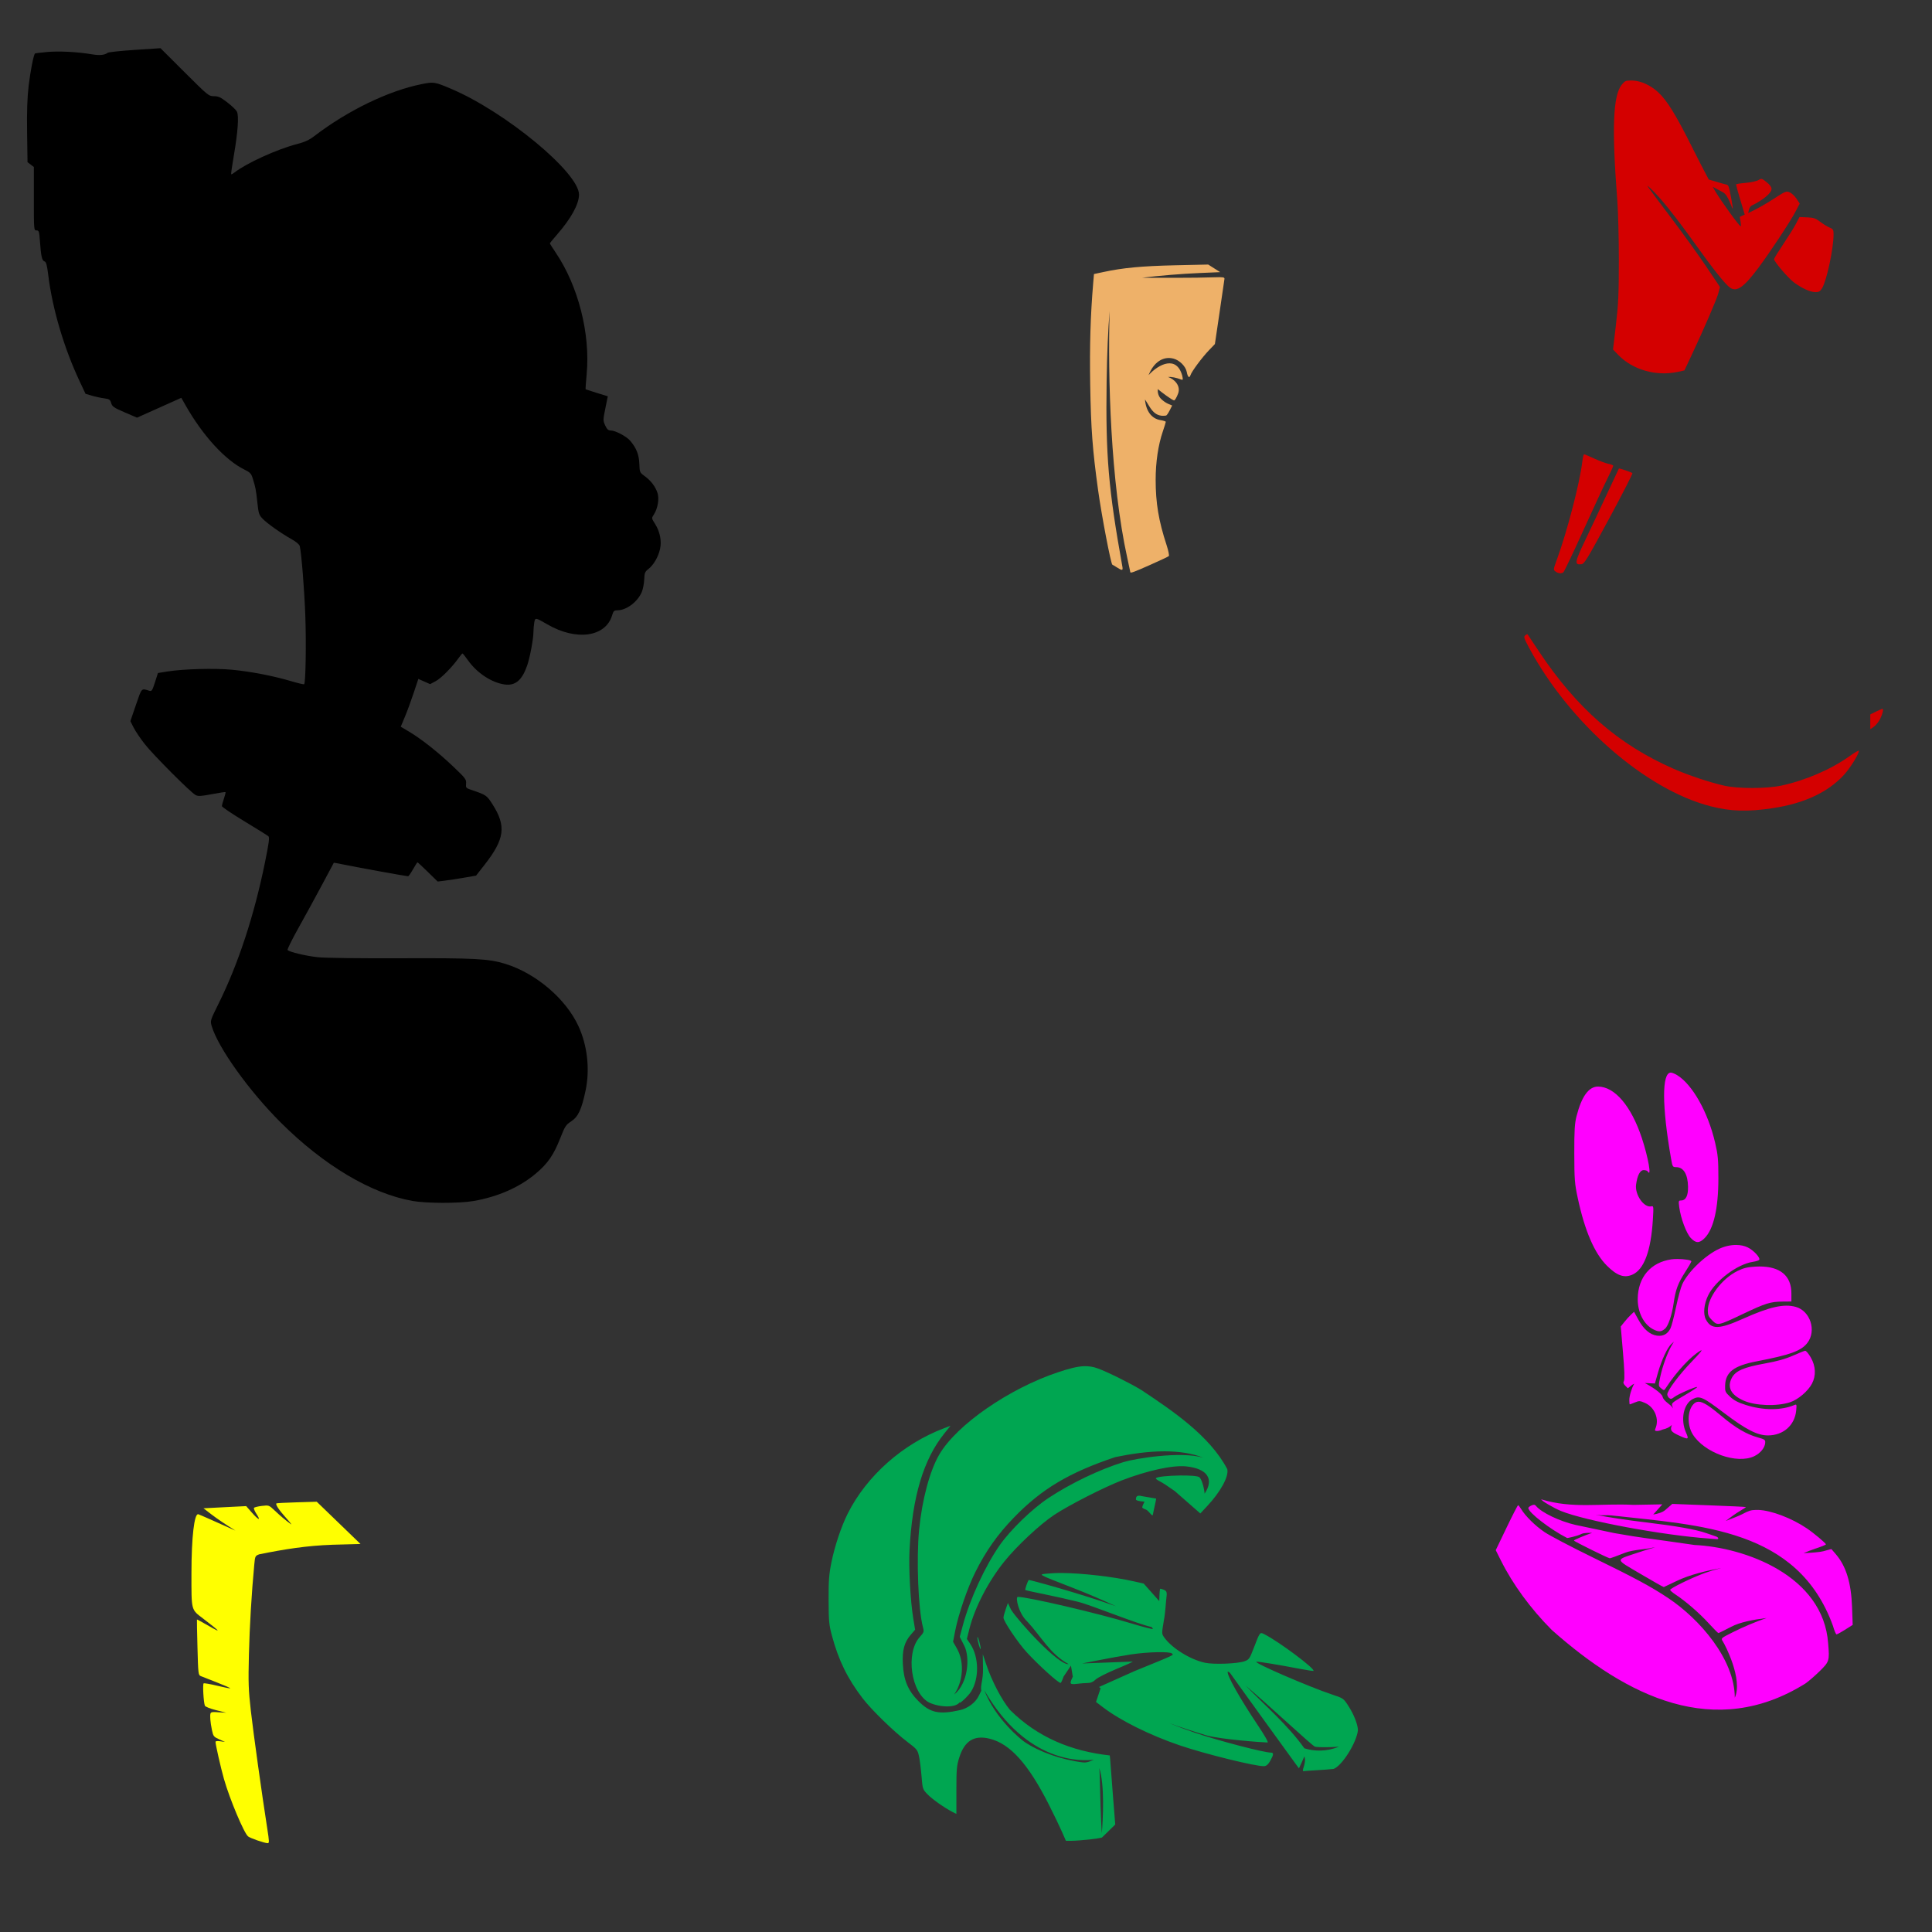 <?xml version="1.0" encoding="UTF-8" standalone="no"?>
<!-- Created with Inkscape (http://www.inkscape.org/) -->

<svg
   xmlns:dc="http://purl.org/dc/elements/1.1/"
   xmlns:cc="http://creativecommons.org/ns#"
   xmlns:rdf="http://www.w3.org/1999/02/22-rdf-syntax-ns#"
   xmlns:svg="http://www.w3.org/2000/svg"
   xmlns="http://www.w3.org/2000/svg"
   xmlns:sodipodi="http://sodipodi.sourceforge.net/DTD/sodipodi-0.dtd"
   xmlns:inkscape="http://www.inkscape.org/namespaces/inkscape"
   id="svg4684"
   version="1.1"
   inkscape:version="0.47 r22583"
   width="1080"
   height="1080"
   sodipodi:docname="Marvin_stand.gif">
  <rect width="100%" height="100%" fill="#333333" stroke="none"/>
  <defs
     id="defs4688">
    <inkscape:perspective
       sodipodi:type="inkscape:persp3d"
       inkscape:vp_x="0 : 0.5 : 1"
       inkscape:vp_y="0 : 1000 : 0"
       inkscape:vp_z="1 : 0.5 : 1"
       inkscape:persp3d-origin="0.5 : 0.33333333 : 1"
       id="perspective4692" />
  </defs>
  <sodipodi:namedview
     pagecolor="#ffffff"
     bordercolor="#666666"
     borderopacity="1"
     objecttolerance="10"
     gridtolerance="10"
     guidetolerance="10"
     inkscape:pageopacity="0"
     inkscape:pageshadow="2"
     inkscape:window-width="1152"
     inkscape:window-height="838"
     id="namedview4686"
     showgrid="false"
     inkscape:zoom="0.23529412"
     inkscape:cx="308.86895"
     inkscape:cy="353.36716"
     inkscape:window-x="-4"
     inkscape:window-y="-4"
     inkscape:window-maximized="1"
     inkscape:current-layer="svg4684" />
  <path
     style="fill:#000000"
     d="m 230.583,671.334 c -23.14,-4.129 -49.58,-19.864 -73.624,-43.814 -17.722,-17.653 -35.106,-41.939 -38.624,-53.961 -0.866,-2.96 -0.825,-3.094 3.785,-12.388 11.06,-22.296 19.933,-49.285 26.006,-79.104 2.219,-10.893 2.623,-13.951 1.928,-14.577 -0.483,-0.436 -6.533,-4.212 -13.444,-8.391 -6.911,-4.179 -12.565,-7.995 -12.565,-8.48 0,-0.485 0.514,-2.39 1.141,-4.232 0.628,-1.842 1.026,-3.461 0.885,-3.596 -0.141,-0.135 -3.58,0.383 -7.642,1.151 -6.259,1.184 -7.651,1.254 -9.127,0.464 -2.79,-1.493 -23.598,-22.356 -28.381,-28.456 -2.403,-3.065 -5.196,-7.204 -6.206,-9.197 l -1.837,-3.624 3.107,-9.073 c 3.336,-9.739 2.95,-9.33 7.456,-7.922 1.369,0.428 1.679,-0.031 3.186,-4.721 l 1.669,-5.195 5.309,-0.853 c 8.864,-1.425 26.39,-1.897 36.103,-0.973 10.479,0.997 23.115,3.436 32.906,6.351 3.887,1.157 7.232,1.94 7.433,1.74 0.819,-0.818 1.187,-22.883 0.635,-38.149 -0.524,-14.498 -2.138,-34.818 -3.099,-39.012 -0.214,-0.936 -1.919,-2.404 -4.423,-3.81 -5.956,-3.343 -13.682,-8.788 -16.291,-11.479 -2.079,-2.145 -2.335,-2.92 -2.99,-9.049 -0.769,-7.194 -1.016,-8.493 -2.567,-13.462 -0.882,-2.826 -1.458,-3.443 -4.712,-5.043 -10.756,-5.291 -23.349,-19.076 -32.974,-36.095 l -2.267,-4.008 -12.384,5.551 -12.384,5.551 -6.89,-2.966 c -6.084,-2.619 -6.966,-3.225 -7.546,-5.185 -0.585,-1.978 -1.018,-2.267 -3.987,-2.661 -1.832,-0.243 -4.912,-0.911 -6.844,-1.485 l -3.514,-1.044 -3.276,-6.965 C 35.766,194.529 29.301,172.662 26.971,153.765 c -0.699,-5.667 -1.155,-7.335 -2.086,-7.631 -1.415,-0.449 -1.955,-2.808 -2.548,-11.132 -0.404,-5.681 -0.564,-6.194 -1.928,-6.194 -1.471,-2.4e-4 -1.487,-0.19 -1.487,-17.738 l 0,-17.738 -1.77,-1.334 -1.77,-1.334 -0.234,-16.639 c -0.167,-11.863 0.082,-19.343 0.865,-26.056 0.931,-7.978 2.754,-17.286 3.541,-18.073 0.121,-0.121 3.198,-0.495 6.837,-0.831 6.583,-0.607 16.999,-0.065 25.038,1.305 4.21,0.717 7.088,0.439 8.718,-0.844 0.482,-0.379 7.331,-1.115 15.22,-1.636 l 14.344,-0.946 13.457,13.414 c 13.174,13.131 13.519,13.414 16.419,13.414 2.453,0 3.729,0.588 7.426,3.422 2.455,1.882 4.88,4.191 5.388,5.132 1.225,2.27 0.606,11.289 -1.691,24.637 -0.964,5.601 -1.632,10.305 -1.485,10.451 0.147,0.147 1.032,-0.331 1.968,-1.062 6.573,-5.137 23.677,-12.922 34.618,-15.758 4.56,-1.182 6.96,-2.281 9.911,-4.538 18.723,-14.32 41.472,-25.326 60.022,-29.037 6.712,-1.343 7.31,-1.247 16.431,2.622 30.364,12.882 71.497,46.898 71.497,59.126 0,5.352 -4.494,13.484 -12.487,22.597 -2.087,2.379 -3.794,4.487 -3.794,4.685 0,0.197 1.482,2.551 3.292,5.231 12.568,18.599 19.366,45.31 17.269,67.851 -0.428,4.599 -0.69,8.427 -0.582,8.507 0.108,0.08 2.941,0.988 6.296,2.018 l 6.1,1.874 -1.371,6.749 c -1.331,6.552 -1.334,6.831 -0.083,9.545 1.004,2.177 1.689,2.8 3.096,2.814 2.641,0.027 8.849,3.332 10.952,5.831 3.406,4.048 4.84,7.703 5.029,12.816 0.175,4.731 0.233,4.864 2.979,6.854 3.489,2.527 6.045,5.897 7.196,9.486 1.043,3.252 0.105,8.707 -2.066,12.017 -1.334,2.033 -1.334,2.034 0.687,5.221 2.742,4.324 3.781,9.572 2.78,14.05 -0.979,4.384 -3.589,8.88 -6.456,11.124 -1.991,1.558 -2.239,2.171 -2.389,5.892 -0.092,2.284 -0.701,5.427 -1.354,6.985 -2.311,5.513 -8.533,10.213 -13.568,10.249 -1.931,0.014 -2.287,0.345 -3.027,2.815 -3.64,12.151 -20.032,14.438 -36.196,5.051 -6.749,-3.919 -6.839,-3.93 -7.341,-0.894 -0.236,1.43 -0.433,3.753 -0.438,5.162 -0.012,3.905 -1.99,14.414 -3.547,18.843 -2.893,8.231 -6.64,11.334 -12.641,10.468 -7.209,-1.04 -15.315,-6.366 -20.276,-13.323 -1.557,-2.184 -2.991,-3.979 -3.186,-3.989 -0.195,-0.01 -1.2,1.169 -2.233,2.621 -3.662,5.143 -9.729,11.253 -12.783,12.873 l -3.096,1.642 -3.293,-1.457 -3.293,-1.457 -2.625,7.907 c -1.444,4.349 -3.656,10.36 -4.915,13.359 l -2.29,5.453 4.752,2.823 c 6.814,4.048 16.265,11.531 24.686,19.546 6.819,6.49 7.284,7.108 7.079,9.409 -0.206,2.308 -0.041,2.524 2.612,3.425 8.67,2.945 8.87,3.078 12.019,7.953 7.957,12.318 7.037,19.559 -4.33,34.071 l -4.713,6.017 -6.797,1.169 c -3.738,0.643 -8.571,1.384 -10.739,1.647 l -3.942,0.479 -5.487,-5.364 c -3.018,-2.95 -5.621,-5.364 -5.786,-5.364 -0.164,0 -1.287,1.752 -2.496,3.893 -1.209,2.141 -2.441,3.893 -2.74,3.893 -0.975,0 -27.823,-4.861 -34.714,-6.286 -3.697,-0.764 -6.763,-1.335 -6.813,-1.268 -0.05,0.067 -2.971,5.536 -6.492,12.155 -3.521,6.619 -9.438,17.45 -13.15,24.068 -3.712,6.619 -6.504,12.279 -6.204,12.578 1.125,1.125 10.413,3.322 16.987,4.019 3.983,0.422 23.162,0.66 46.108,0.572 41.651,-0.159 49.31,0.25 58.641,3.13 17.14,5.291 33.894,19.593 40.914,34.927 4.941,10.792 6.405,23.996 3.962,35.738 -2.213,10.636 -4.151,14.82 -8.034,17.343 -3.011,1.957 -3.497,2.706 -6.2,9.557 -3.68,9.328 -6.936,14.032 -13.597,19.644 -9.142,7.701 -21.126,12.979 -34.899,15.368 -7.913,1.373 -26.249,1.347 -34.063,-0.047 z"
     id="path4804" />
  <path
     style="fill:#d40000"
     d="m 911.205,45.01 c -2.424,0.014 -3.012,0.387 -4.535,2.212 -5.003,5.993 -5.722,24.205 -2.588,64.794 0.481,6.229 0.87,21.361 0.863,33.625 -0.011,18.725 -0.275,24.496 -1.637,36.014 l -1.615,13.716 3.053,3.163 c 8.038,8.259 21.103,11.931 33.205,9.335 l 3.65,-0.796 3.871,-8.229 c 7.323,-15.567 14.287,-31.732 15.131,-35.085 l 0.863,-3.34 -7.544,-11.238 c -4.143,-6.173 -12.859,-18.283 -19.379,-26.922 -15.687,-20.788 -15.074,-19.915 -11.548,-16.613 5.145,4.817 13.593,15.332 24.024,29.909 10.999,15.37 17.57,23.609 20.264,25.374 3.667,2.403 7.659,-0.461 15.773,-11.348 6.81,-9.138 17.747,-25.741 20.684,-31.369 l 2.323,-4.424 -1.814,-2.721 c -0.991,-1.498 -2.705,-3.097 -3.827,-3.562 -1.915,-0.793 -2.488,-0.563 -9.092,3.761 -3.871,2.534 -9.666,5.808 -12.897,7.278 l -1.15,0.531 c 0.285,-1.885 0.843,-3.638 1.969,-4.181 6.319,-3.048 11.039,-7.003 11.039,-9.247 0,-1.082 -0.977,-2.42 -2.809,-3.871 -1.653,-1.309 -2.361,-1.82 -3.053,-1.77 -0.415,0.03 -0.824,0.254 -1.416,0.641 -0.92,0.603 -4.111,1.318 -7.101,1.571 -2.99,0.253 -5.44,0.65 -5.442,0.885 -0.006,0.696 2.922,10.676 4.845,16.857 l -2.765,1.261 0.442,2.655 c 0.24,1.46 0.282,2.655 0.088,2.655 -0.739,0 -10.464,-13.383 -14.202,-19.556 -0.376,-0.621 -0.873,-1.532 -1.438,-2.544 1.636,0.898 3.473,1.897 5.774,3.097 2.971,1.55 4.915,9.092 5.376,9.092 0.13,0 -0.188,-2.31 -0.708,-5.132 -1.456,-7.904 -1.638,-8.015 -2.92,-8.318 -2.233,-0.526 -6.365,-1.848 -9.756,-2.809 -2.601,-4.844 -5.843,-11.113 -8.827,-17.1 -9.402,-18.87 -14.445,-27.071 -19.467,-31.7 -4.327,-3.989 -9.768,-6.44 -14.556,-6.548 -0.43,-0.01 -0.804,0 -1.15,0 z m 94.703,76.32 -2.013,3.871 c -1.118,2.125 -4.333,7.256 -7.123,11.415 -2.79,4.159 -5.066,7.867 -5.066,8.229 0,1.423 7.942,10.693 11.216,13.096 4.489,3.295 9.068,5.356 11.968,5.376 1.842,0.012 2.591,-0.434 3.672,-2.212 2.575,-4.234 6.404,-22.157 6.415,-30.064 0,-2.618 -0.24,-3.014 -2.256,-3.849 -1.238,-0.513 -3.595,-1.972 -5.243,-3.23 -2.508,-1.915 -3.69,-2.309 -7.278,-2.455 l -4.292,-0.177 z M 885.522,253.949 c -0.281,0 -0.733,1.832 -0.995,4.07 -1.391,11.843 -8.397,38.838 -14.269,54.928 -1.979,5.423 -2.006,5.582 -0.686,6.548 1.484,1.085 3.123,1.271 4.336,0.465 0.43,-0.286 5.347,-10.565 10.906,-22.83 5.559,-12.264 11.643,-25.39 13.539,-29.178 1.895,-3.789 3.451,-7.19 3.451,-7.543 0,-0.353 -1.195,-0.856 -2.655,-1.128 -1.46,-0.273 -5.02,-1.592 -7.897,-2.92 -2.878,-1.328 -5.449,-2.411 -5.73,-2.411 z m 19.556,7.942 c -0.061,0 -0.098,0.01 -0.111,0.022 -0.076,0.096 -3.025,6.389 -6.548,13.981 -3.523,7.592 -8.973,19.195 -12.123,25.772 -6.068,12.67 -6.332,14.211 -2.256,13.738 1.624,-0.189 3.356,-3.053 15.397,-25.352 7.463,-13.822 13.356,-25.332 13.096,-25.573 -0.522,-0.481 -6.538,-2.543 -7.455,-2.588 z m -51.345,92.624 c -0.234,0.038 -0.678,0.29 -1.128,0.664 -0.963,0.799 -0.702,1.609 2.19,6.99 22.704,42.249 65.176,79.285 101.561,88.575 11.22,2.865 20.517,3.138 34.643,1.018 17.453,-2.62 30.696,-8.781 39.686,-18.494 3.519,-3.802 8.45,-11.721 8.45,-13.56 0,-0.415 -2.394,0.961 -5.309,3.053 -10.142,7.277 -24.569,13.496 -37.917,16.37 -8.369,1.802 -24.437,1.831 -32.165,0.044 -8.431,-1.95 -19.783,-5.742 -28.05,-9.357 -30.969,-13.542 -54.236,-33.806 -75.501,-65.79 -3.365,-5.061 -6.2,-9.337 -6.305,-9.49 -0.026,-0.038 -0.077,-0.035 -0.155,-0.022 z m 198.52,41.722 c -0.184,0 -1.777,0.692 -3.539,1.548 l -3.208,1.571 0,4.159 0,4.137 2.057,-1.46 c 1.135,-0.808 2.727,-2.835 3.539,-4.513 1.374,-2.839 1.928,-5.442 1.15,-5.442 z"
     id="path4740" />
  <path
     id="path4718"
     style="fill:#ff00ff"
     d="m 857.299,841.185 c -0.332,0.035 -0.727,0.165 -1.239,0.398 -0.944,0.43 -1.726,1.058 -1.726,1.394 0,2.493 12.284,11.982 21.724,16.79 0.068,0.035 4.984,-0.819 8.185,-2.367 0.882,-0.427 3.073,-0.563 5.752,-0.531 -4.073,1.406 -10.179,3.934 -10.154,4.314 0.029,0.445 18.97,9.809 20.042,9.911 0.331,0.031 4.153,-1.351 8.495,-3.075 4.341,-1.724 12.039,-1.96 15.264,-2.832 0.306,-0.083 0.867,-0.163 1.549,-0.221 -2.747,0.727 -5.838,1.698 -9.623,2.964 -12.969,4.34 -13.114,3.26 1.504,11.901 6.956,4.112 12.813,7.417 13.008,7.344 0.195,-0.073 3.522,-1.65 7.389,-3.495 7.169,-3.421 16.228,-5.575 24.666,-7.145 -3.386,0.891 -6.547,1.838 -9.048,2.743 -7.269,2.631 -19.467,8.579 -19.467,9.49 0,0.334 1.354,1.5 3.009,2.588 5.569,3.662 13.144,10.205 18.361,15.883 2.85,3.102 5.361,5.653 5.597,5.663 0.236,0.01 3.466,-1.569 7.167,-3.517 4.834,-2.545 11.947,-3.935 19.777,-4.911 -6.205,2.144 -12.603,4.81 -18.693,7.853 -6.76,3.378 -6.895,3.474 -5.884,5.022 1.378,2.111 11.43,21.402 6.814,31.678 -0.084,-21.514 -19.667,-43.974 -37.209,-55.68 -9.485,-6.329 -18.43,-11.147 -42.275,-22.785 -11.847,-5.782 -23.929,-12.117 -26.856,-14.092 -5.252,-3.544 -10.826,-9.053 -13.162,-13.008 -0.66,-1.117 -1.396,-2.035 -1.637,-2.035 -0.241,0 -3.143,5.654 -6.46,12.565 l -6.039,12.565 2.809,5.619 c 6.744,13.518 16.643,27.047 28.493,38.956 42.191,37.459 91.15,61.614 141.845,29.931 1.75,-1.204 5.319,-4.304 7.942,-6.88 5.403,-5.308 5.562,-5.809 4.734,-15.507 -2.709,-38.089 -46.824,-53.732 -74.683,-55.017 -8.654,-1.288 -24.415,-3.459 -27.099,-3.805 -3.699,-0.477 -10.956,-1.624 -16.127,-2.566 -0.532,-0.097 -1.044,-0.177 -1.571,-0.265 -7.015,-1.482 -19.739,-4.126 -21.812,-4.601 -8.848,-2.03 -18.953,-6.893 -21.989,-10.552 -0.447,-0.538 -0.819,-0.744 -1.372,-0.686 z m 4.314,-3.031 c -0.484,0.484 6.94,4.871 11.039,6.526 13.653,5.515 56.831,13.541 82.912,15.397 1.752,0.125 3.584,0.264 4.07,0.332 0.487,0.068 0.885,-0.143 0.885,-0.487 0,-0.344 -0.557,-0.799 -1.239,-1.018 -0.681,-0.218 -3.116,-1.064 -5.398,-1.858 -5.992,-2.086 -16.326,-3.925 -34.067,-6.061 -10.855,-1.307 -19.989,-2.679 -27.895,-4.225 4.977,0.626 5.749,0.015 8.937,0.376 49.93,5.612 104.093,7.312 123.771,61.72 0.75,2.628 1.65,4.778 2.013,4.778 0.363,0 2.542,-1.195 4.845,-2.655 l 4.181,-2.655 -0.354,-9.911 c -0.484,-13.682 -3.342,-22.98 -9.158,-29.709 l -2.411,-2.787 -4.535,1.239 c -1.87,0.517 -6.279,0.817 -10.995,1.062 2.202,-0.937 4.505,-1.84 6.327,-2.433 3.381,-1.101 6.15,-2.216 6.15,-2.478 0,-0.641 -6.669,-6.239 -10.618,-8.915 -8.482,-5.748 -20.062,-10.14 -27.254,-10.331 -0.452,-0.012 -0.872,-0.007 -1.261,0 -2.725,0.03 -4.158,0.505 -7.544,2.323 -1.782,0.957 -5.592,2.41 -9.335,3.849 2.731,-2.123 5.951,-4.404 7.72,-5.42 2.062,-1.183 3.659,-2.247 3.539,-2.367 -0.12,-0.12 -9.432,-0.55 -20.684,-0.973 l -20.44,-0.774 -3.916,3.407 c -1.532,1.338 -4.086,2.1 -6.725,2.522 l 5.088,-5.685 -16.038,0.288 c -18.716,-0.957 -34.067,2.266 -51.61,-3.075 z m 87.868,-54.574 c -1.158,0.006 -2.085,0.535 -2.942,1.482 -3.304,3.651 -3.447,11.626 -0.31,16.702 6.409,10.369 24.797,16.914 34.421,12.255 3.44,-1.665 5.906,-4.683 6.106,-7.455 0.123,-1.706 -0.229,-1.946 -4.115,-3.031 -6.382,-1.782 -12.433,-5.336 -20.109,-11.791 -6.796,-5.716 -10.505,-8.175 -13.052,-8.163 z m 59.596,-28.493 c -0.527,0.066 -3.612,1.307 -6.858,2.743 -4.162,1.841 -8.753,3.13 -15.574,4.358 -12.028,2.165 -16.554,4.143 -18.604,8.163 -2.664,5.221 -0.4,9.468 6.703,12.609 6.539,2.892 18.49,3.309 25.927,0.907 4.401,-1.421 10.051,-6.215 12.233,-10.397 2.349,-4.503 2.12,-9.755 -0.641,-14.6 -1.219,-2.138 -2.659,-3.849 -3.186,-3.783 z m -73.356,-5.066 -1.46,2.478 c -2.16,3.668 -4.988,11.535 -6.194,17.255 -1.052,4.99 -1.04,5.054 0.553,6.349 1.579,1.283 1.621,1.288 2.677,-0.332 5.855,-8.98 13.922,-17.651 19.268,-20.728 1.579,-0.909 0.005,1.068 -4.778,6.017 -7.138,7.385 -13.76,16.253 -13.76,18.427 0,0.638 0.468,1.538 1.04,2.013 0.837,0.694 1.393,0.596 2.854,-0.553 2.007,-1.579 12.338,-6.067 12.831,-5.575 0.171,0.171 -3.031,2.258 -7.123,4.646 -7.174,4.185 -7.412,4.4 -6.747,6.15 0.13,0.342 0.242,0.735 0.332,1.15 -1.208,-2.463 -5.046,-3.585 -5.84,-6.592 -0.516,-1.955 -6.199,-5.702 -9.911,-7.588 l 5.641,0.243 1.703,-6.017 c 1.998,-7.02 5.261,-14.031 7.411,-15.972 l 1.504,-1.372 z m 47.717,-42.053 c -0.78,0.002 -1.583,0.039 -2.411,0.088 -4.144,0.246 -6.486,0.822 -9.689,2.389 -8.74,4.275 -16.656,14.783 -16.658,22.122 -4.7e-4,2.565 0.408,3.483 2.433,5.508 3.085,3.085 3.293,3.051 17.388,-3.65 12.495,-5.941 15.134,-6.771 21.989,-6.836 l 4.911,-0.044 0,-4.535 c 0,-9.864 -6.258,-15.079 -17.963,-15.043 z m -45.726,-4.181 c -1.226,-0.005 -2.42,0.06 -3.385,0.199 -11.563,1.67 -18.653,9.943 -18.826,21.967 -0.11,7.628 3.418,14.557 8.782,17.211 3.015,1.492 4.355,1.405 6.482,-0.42 1.823,-1.565 3.858,-7.628 4.823,-14.357 1.078,-7.523 2.448,-11.137 6.592,-17.543 1.816,-2.807 3.296,-5.402 3.296,-5.752 0,-0.709 -4.088,-1.29 -7.765,-1.305 z m 32.807,-7.853 c -3.051,-0.004 -6.362,0.709 -9.468,2.146 -7.758,3.589 -17.334,12.76 -20.617,19.733 -0.825,1.752 -2.419,7.587 -3.539,12.963 -1.121,5.376 -2.529,10.716 -3.119,11.857 -1.628,3.148 -4.082,4.462 -7.499,4.004 -3.928,-0.527 -7.454,-3.551 -10.397,-8.915 l -2.433,-4.424 -1.748,1.637 c -0.964,0.899 -2.638,2.752 -3.716,4.115 l -1.969,2.478 1.239,14.512 c 0.829,9.74 1.017,14.95 0.553,15.839 -0.527,1.009 -0.357,1.656 0.73,2.743 l 1.438,1.438 1.991,-1.571 c 0.561,-0.441 1.049,-0.753 1.593,-0.973 -1.383,2.261 -2.765,6.776 -2.765,9.026 0,1.382 0.118,2.522 0.265,2.522 0.147,0 1.428,-0.488 2.854,-1.084 2.396,-1.001 2.832,-0.975 5.685,0.288 5.443,2.408 8.104,9.07 5.752,14.423 -0.425,0.967 -0.205,1.239 0.995,1.239 0.846,0 2.178,-0.354 2.964,-0.774 2.399,-0.522 4.119,-1.431 5.265,-2.61 -1.109,3.107 -0.56,3.851 4.557,6.172 4.722,2.142 5.072,1.933 3.363,-1.902 -3.23,-7.246 -1.371,-16.198 3.916,-18.826 3.739,-1.858 5.575,-1.029 17.144,7.72 12.534,9.478 18.788,12.698 24.732,12.698 8.578,0 15.001,-5.655 15.795,-13.915 0.324,-3.372 0.264,-3.622 -0.973,-3.097 -7.304,3.096 -17.329,3.107 -27.166,0 -4.331,-1.368 -6.632,-2.572 -8.782,-4.579 -2.718,-2.537 -2.908,-2.981 -2.809,-6.305 0.223,-7.487 4.897,-11.08 17.609,-13.516 18.798,-3.603 24.966,-5.845 28.404,-10.353 5.171,-6.779 1.597,-17.819 -6.504,-20.087 -6.584,-1.843 -14.602,-0.046 -29.356,6.57 -13.617,6.107 -17.952,6.172 -20.949,0.376 -1.579,-3.054 -1.026,-8.603 1.327,-13.406 4.009,-8.183 16.308,-17.422 24.931,-18.715 1.761,-0.264 3.383,-0.767 3.606,-1.128 0.731,-1.183 -3.15,-5.366 -6.46,-6.968 -1.858,-0.9 -4.065,-1.346 -6.437,-1.349 z m -77.183,-88.531 c -5.223,-0.028 -9.219,5.491 -12.056,16.613 -1.035,4.058 -1.265,7.839 -1.239,20.883 0.029,14.51 0.202,16.715 1.925,24.776 3.924,18.364 9.337,30.927 16.348,37.895 5.564,5.529 9.565,6.95 14.092,5.022 6.559,-2.795 10.459,-13.129 11.548,-30.661 0.468,-7.54 0.41,-7.903 -0.863,-7.588 -4.029,0.998 -9.289,-6.51 -8.517,-12.145 0.713,-5.204 2.238,-8.097 4.269,-8.097 0.97,0 1.972,0.319 2.212,0.708 2.376,3.845 0.329,-7.828 -3.274,-18.693 -5.915,-17.839 -15.135,-28.665 -24.445,-28.714 z m 40.66,-7.809 c -5.064,-0.011 -5.004,18.728 0.155,48.203 0.782,4.471 0.902,4.646 2.854,4.646 4.101,0 6.496,3.972 6.614,10.928 0.088,5.143 -1.24,7.72 -4.004,7.72 -1.276,0 -1.356,0.313 -0.907,3.694 0.828,6.242 3.951,14.618 6.437,17.255 2.84,3.011 4.794,3.046 7.72,0.111 5.055,-5.07 7.713,-16.574 7.72,-33.448 0.005,-10.454 -0.226,-13.072 -1.814,-19.887 -3.983,-17.099 -12.714,-32.605 -21.281,-37.828 -1.253,-0.764 -2.824,-1.392 -3.495,-1.394 z" />
  <path
     style="fill:#eeb169;fill-opacity:1"
     d="m 675.396,147.883 -18.759,0.42 c -18.387,0.42 -28.959,1.421 -39.731,3.739 l -5.376,1.15 -0.442,5.243 c -1.515,17.926 -2.018,34.801 -1.659,56.543 0.41,24.826 1.297,36.495 4.424,59.109 1.947,14.083 7.156,41.292 7.964,41.589 0.271,0.1 1.442,0.8 2.61,1.548 2.906,1.861 3.394,1.777 2.986,-0.487 -7.806,-43.372 -9.391,-62.109 -8.804,-103.463 0.22,-15.538 0.814,-29.089 1.681,-39.421 -1.079,36.755 0.545,95.663 9.866,138.04 0.934,4.244 1.703,7.828 1.703,7.964 0,0.693 2.215,-0.125 11.127,-4.093 5.36,-2.386 10.04,-4.584 10.375,-4.889 0.335,-0.304 -0.217,-3.054 -1.217,-6.106 -4.462,-13.621 -6.128,-23.587 -6.128,-36.634 0,-9.729 1.421,-19.347 3.96,-26.811 0.937,-2.755 1.703,-5.237 1.703,-5.508 0,-0.271 -1.311,-0.694 -2.92,-0.951 -5.061,-0.809 -8.161,-5.086 -8.716,-11.57 2.775,3.887 4.692,10.169 11.791,9.004 0.284,0.015 1.178,-1.237 1.969,-2.787 l 1.438,-2.832 -2.323,-0.973 c -1.27,-0.541 -3.082,-1.851 -4.048,-2.898 -1.306,-1.416 -1.822,-3.377 -1.681,-5.309 2.104,1.766 8.166,6.321 9.158,6.327 0.432,0 1.448,-1.738 2.234,-3.871 1.556,-4.224 -1.957,-7.973 -5.663,-9.225 1.907,-0.143 4.646,0.382 7.455,1.46 0.922,0.354 0.993,0.01 0.487,-2.234 -3.164,-11.365 -13.093,-6.539 -18.803,-0.243 2.812,-7.11 8.072,-10.816 13.981,-9.225 3.429,0.923 6.781,4.333 7.367,7.455 0.551,2.935 1.465,3.705 2.079,1.77 0.647,-2.04 6.351,-9.747 10.264,-13.848 l 3.385,-3.539 2.61,-17.697 c 1.438,-9.734 2.677,-18.175 2.743,-18.759 0.1,-0.88 -0.86,-1.029 -5.553,-0.863 -12.354,0.437 -28.799,0.243 -40.638,0.266 9.889,-1.204 22.1,-2.227 32.298,-2.655 l 11.503,-0.487 -3.362,-2.124 -3.34,-2.124 z"
     id="path4704"
     sodipodi:nodetypes="cccccsssssscssssssssscccccscsscsccssscccssccccc" />
  <path
     id="path4702"
     style="fill:#00a651;fill-opacity:1"
     d="m 696.334,942.26 c 6.166,5.266 14.597,12.739 23.737,21.082 7.529,6.873 14.219,12.741 14.866,13.03 0.647,0.289 4.517,0.413 8.605,0.288 2.062,-0.064 3.648,-0.153 4.955,-0.288 -6.678,2.884 -13.953,2.703 -19.356,0.929 -9.171,-12.907 -21.707,-23.615 -32.807,-35.041 z M 591.654,879.323 c -1.851,0.023 -3.522,0.108 -4.933,0.243 -6.726,0.643 -8.135,-0.212 14.18,8.517 7.968,3.117 15.968,6.584 22.874,9.8 -20.452,-7.283 -47.395,-14.573 -48.601,-14.667 -0.062,-0.005 -0.098,0.008 -0.111,0.022 -0.638,0.715 -2.198,5.323 -1.902,5.619 0.121,0.121 4.977,1.187 10.795,2.367 5.819,1.18 14.238,3.078 18.715,4.203 7.57,1.902 32.687,12.271 41.124,14.114 0.469,0.543 0.727,0.951 0.619,1.062 -0.209,0.216 -5.625,-1.18 -12.034,-3.119 -19.002,-5.748 -57.837,-14.822 -63.445,-14.822 -1.413,0.161 0.414,9.246 5.331,13.804 7.569,8.064 12.879,18.386 23.117,23.781 -5.473,0.893 -27.882,-23.617 -32.209,-30.439 l -1.748,-3.739 -1.195,3.429 c -0.665,1.886 -1.253,4.03 -1.283,4.756 -0.079,1.898 8.164,14.154 13.096,19.489 6.751,7.303 17.415,16.959 18.826,17.034 0.261,0.014 1.008,-1.58 1.659,-3.539 l 4.137,-6.128 1.04,6.172 c -2.007,4.104 -1.78,4.488 2.433,3.982 2.044,-0.246 4.756,-0.461 6.039,-0.465 1.573,-0.004 2.962,-0.617 4.225,-1.88 1.055,-1.055 6.207,-3.673 11.813,-5.995 5.473,-2.267 9.477,-4.105 8.893,-4.093 l -28.205,1.062 6.924,-1.372 c 7.23,-1.433 16.485,-3.108 20.573,-3.716 9.473,-1.411 21.564,-1.664 22.741,-0.487 0.98,0.98 2.332,0.344 -20.839,9.8 l -19.976,8.937 c 0.304,0.224 0.623,0.443 0.929,0.664 l -1.172,3.495 -1.416,4.203 4.026,3.053 c 9.685,7.37 25.996,15.466 42.606,21.148 14.187,4.853 43.196,12 47.407,11.68 1.236,-0.094 2.234,-0.966 3.362,-2.964 1.903,-3.371 2.025,-4.601 0.465,-4.601 -4.023,0 -29.434,-6.649 -42.85,-11.216 -4.803,-1.635 -9.647,-3.461 -14.379,-5.398 6.916,2.554 13.939,4.807 20.905,6.924 8.069,2.306 32.08,4.026 34.333,4.026 0.647,0 -1.332,-3.528 -5.243,-9.38 -10.439,-15.62 -17.644,-28.433 -16.989,-30.218 0.045,-0.124 0.503,0.124 1.239,0.642 4.147,5.922 34.421,47.816 36.766,50.968 l 1.814,2.433 c 1.028,-2.219 2.079,-4.428 3.031,-6.681 1.475,4.048 -2.402,8.818 -0.088,8.229 0.652,-0.188 12.595,-0.734 16.414,-1.217 4.773,-1.71 12.945,-14.881 13.605,-21.635 -0.037,-3.132 -2.271,-8.846 -5.309,-13.539 -2.775,-4.285 -2.855,-4.332 -9.203,-6.437 -12.598,-4.177 -43.938,-17.74 -42.275,-18.295 0.733,-0.244 11.919,1.58 24.599,4.004 3.893,0.744 7.187,1.236 7.322,1.106 1.136,-1.093 -19.18,-16.287 -27.298,-20.418 -2.709,-1.379 -2.518,-1.597 -6.172,7.897 -2.224,5.78 -2.565,6.236 -5.11,7.145 -3.884,1.388 -17.225,1.879 -22.1,0.819 -8.236,-1.791 -18.462,-8.148 -22.741,-14.158 -1.429,-2.007 -1.417,-2.156 -0.265,-9.092 0.994,-5.052 1.069,-9.865 1.681,-14.932 0,-1.651 -0.419,-2.208 -2.146,-2.809 -0.732,-0.255 -1.24,-0.405 -1.504,-0.398 -0.243,0.006 -0.467,3.137 -0.531,6.924 l -2.522,-2.832 -6.194,-6.968 -5.42,-1.217 c -11.877,-2.671 -28.973,-4.583 -40.35,-4.69 -0.656,-0.006 -1.286,-0.008 -1.902,0 z m 22.852,109.038 c 3.081,9.359 2.087,28.611 1.416,36.457 -0.512,-6.094 -1.006,-24.881 -1.106,-29.488 -0.078,-3.577 -0.152,-5.668 -0.31,-6.968 z m -64.308,-43.558 c 23.991,41.617 55.263,39.651 61.233,38.868 -1.244,0.45 -3.372,1.855 -6.128,1.526 -11.614,-1.386 -24.432,-5.895 -32.63,-11.481 -1.635,-1.114 -16.16,-12.641 -22.476,-28.913 z m -3.761,-29.709 c -0.035,0.021 -0.06,0.084 -0.066,0.221 -0.076,1.607 1.557,7.293 1.836,6.393 0.108,-0.348 -0.255,-2.234 -0.796,-4.181 -0.44,-1.582 -0.823,-2.525 -0.973,-2.433 z M 651.14,811.299 c 7.48,0.017 14.84,0.99 21.458,3.517 -12.989,-3.67 -38.231,0.553 -44.553,2.5 -13.316,4.099 -29.26,11.731 -41.81,19.998 -9.212,6.068 -21.412,17.872 -27.475,26.59 -8.208,11.803 -16.661,30.216 -20.551,44.752 l -1.703,6.327 2.61,5.176 c 3.097,6.235 2.244,20.679 -5.73,27.121 0.622,-0.946 1.211,-1.964 1.726,-3.009 3.288,-6.829 3.64,-15.65 0,-22.387 l -2.345,-4.137 1.195,-6.128 c 1.805,-9.287 6.88,-24.049 11.304,-32.895 5.937,-11.872 12.404,-21.004 21.547,-30.439 15.442,-15.936 30.868,-25.145 56.632,-33.758 8.572,-1.76 18.228,-3.251 27.696,-3.23 z m -119.767,-14.313 -3.539,1.349 c -23.186,8.81 -43.306,26.618 -53.933,47.739 -3.618,7.191 -7.312,18.229 -9.158,27.409 -1.331,6.619 -1.587,10.132 -1.549,21.038 0.041,11.724 0.241,13.801 1.858,19.821 3.706,13.797 8.703,23.982 17.189,35.063 4.853,6.336 17.407,18.576 24.887,24.245 5.477,4.152 5.822,4.559 6.592,8.097 0.447,2.052 1.086,7.049 1.416,11.083 0.59,7.221 0.64,7.378 3.318,10.176 2.606,2.722 9.558,7.62 14.047,9.911 l 2.124,1.084 0,-13.184 c 0,-11.733 0.17,-13.77 1.593,-18.295 2.953,-9.392 8.305,-12.717 16.989,-10.574 11.502,2.838 21.573,14.051 33.138,36.899 2.759,5.451 6.018,12.22 7.256,15.043 l 2.256,5.132 3.208,0 c 1.769,0 6.307,-0.335 10.088,-0.752 3.052,-0.337 5.755,-0.77 6.836,-1.062 l 7.433,-7.278 -1.416,-17.896 c -0.779,-9.836 -1.515,-20.606 -1.637,-20.728 -21.415,-2.363 -40.291,-10.06 -55.791,-25.462 -4.562,-5.447 -10.153,-16.139 -13.185,-25.197 l -2.013,-5.973 0.133,8.185 c 0.106,6.365 -1.572,9.26 -0.973,12.3 l -1.394,2.832 c -1.848,3.803 -6.097,7.01 -10.596,8.008 -11.632,2.58 -16.601,1.506 -23.139,-5.066 -5.823,-5.852 -8.262,-11.655 -8.716,-20.772 -0.385,-7.735 0.789,-12.078 4.424,-16.326 l 2.433,-2.809 -1.04,-6.305 c -1.607,-9.896 -2.593,-28.085 -2.079,-38.16 1.527,-29.935 7.779,-50.815 19.556,-65.37 l 3.385,-4.203 z m 74.484,-33.271 c -3.67,0.161 -8.054,1.251 -14.445,3.385 -27.39,9.142 -56.576,29.349 -66.299,45.903 -5.345,9.101 -9.679,25.253 -11.326,42.186 -1.6,16.444 -0.491,44.552 2.146,54.419 0.68,2.545 0.575,2.868 -1.77,5.464 -8.153,9.025 -4.874,31.532 5.353,36.722 6.158,2.774 15.078,2.948 16.989,-0.354 -0.922,1.949 4.612,-3.117 6.283,-5.752 4.706,-7.421 4.498,-19.499 -0.465,-26.812 l -1.836,-2.699 1.46,-5.818 c 2.994,-11.825 10.613,-26.467 19.445,-37.43 7.035,-8.732 19.883,-20.747 27.829,-26.037 8.039,-5.351 27.746,-15.429 37.784,-19.312 14.389,-5.566 28.543,-8.646 36.125,-7.853 11.927,1.247 15.664,7.148 10.264,15.22 -0.422,-4.174 -1.804,-8.216 -2.964,-9.181 -0.874,-0.726 -5.625,-1.007 -10.707,-0.951 -6.534,0.072 -13.605,0.693 -13.605,1.659 0,0.289 1.035,1.027 2.301,1.637 1.265,0.61 5.008,3.063 8.318,5.442 l 14.246,12.477 3.827,-4.093 c 7.528,-8.028 12.241,-16.687 11.238,-20.684 -9.815,-18.708 -30.763,-32.712 -47.916,-44.155 -6.457,-3.939 -18.97,-10.146 -24.422,-12.123 -2.512,-0.976 -5.176,-1.33 -7.853,-1.261 z m 31.037,72.404 c -1.335,-0.049 -1.907,0.588 -1.925,2.035 -0.008,0.678 2.38,1.174 4.8,1.239 -0.674,1.3 -1.261,2.84 -1.261,3.208 0,0.312 0.876,0.857 1.947,1.217 1.808,0.608 3.838,4.652 4.048,2.721 0.125,-1.144 1.958,-8.638 1.77,-8.827 l -7.765,-1.327 c -0.625,-0.166 -1.17,-0.249 -1.615,-0.265 z" />
  <path
     style="fill:#ffff00"
     d="m 177.062,839.471 -11.127,0.332 c -6.12,0.178 -11.254,0.452 -11.415,0.597 -0.647,0.586 1.406,3.693 5.331,8.052 2.279,2.531 3.519,4.136 2.743,3.562 -3.311,-2.452 -5.857,-4.606 -8.959,-7.543 -3.296,-3.122 -3.316,-3.12 -7.278,-2.655 -2.184,0.257 -4.16,0.749 -4.38,1.106 -0.221,0.357 0.422,1.916 1.438,3.451 2.604,3.934 1.125,3.455 -2.632,-0.841 l -3.163,-3.606 -11.946,0.597 -11.924,0.62 4.402,3.385 c 3.205,2.466 8.185,5.808 13.45,9.092 -10.334,-4.644 -20.163,-9.008 -20.772,-9.158 -2.234,-0.552 -3.797,12.936 -3.805,32.873 -0.008,21.416 -0.297,20.242 6.637,25.551 9.669,7.404 10.277,8.189 3.296,4.159 -3.688,-2.129 -6.781,-3.816 -6.858,-3.739 -0.077,0.077 0.064,7.093 0.288,15.596 0.39,14.838 0.457,15.478 1.88,16.06 0.816,0.334 4.921,1.95 9.114,3.584 4.194,1.634 7.488,3.086 7.344,3.23 -0.144,0.144 -3.401,-0.504 -7.256,-1.438 -3.855,-0.934 -7.289,-1.531 -7.632,-1.327 -0.619,0.367 -0.061,10.531 0.686,12.477 0.218,0.569 2.915,1.657 6.172,2.478 l 5.796,1.46 -4.424,-0.266 c -4.804,-0.284 -4.698,-0.386 -4.469,4.203 0.058,1.168 0.456,3.777 0.885,5.796 0.727,3.426 1.005,3.766 4.048,5.132 l 3.252,1.46 -2.655,-0.376 c -1.645,-0.24 -2.655,-0.112 -2.655,0.354 0,1.514 3.006,14.709 4.712,20.706 3.198,11.24 11.247,30.391 13.516,32.143 1.337,1.032 9.029,3.696 10.862,3.761 1.026,0.036 1.003,-0.728 -0.177,-8.274 -3.011,-19.252 -7.735,-53.151 -9.158,-65.657 -1.339,-11.764 -1.468,-15.713 -1.084,-31.501 0.384,-15.773 1.516,-34.729 3.009,-50.415 0.44,-4.62 0.517,-4.804 2.832,-5.641 14.189,-2.85 26.198,-4.802 40.969,-5.331 l 15.574,-0.42 -12.233,-11.813 -12.233,-11.813 z"
     id="path4698"
     sodipodi:nodetypes="ccsssssssccccccsssssssssssscccsscccssssssssccccc" />
</svg>
